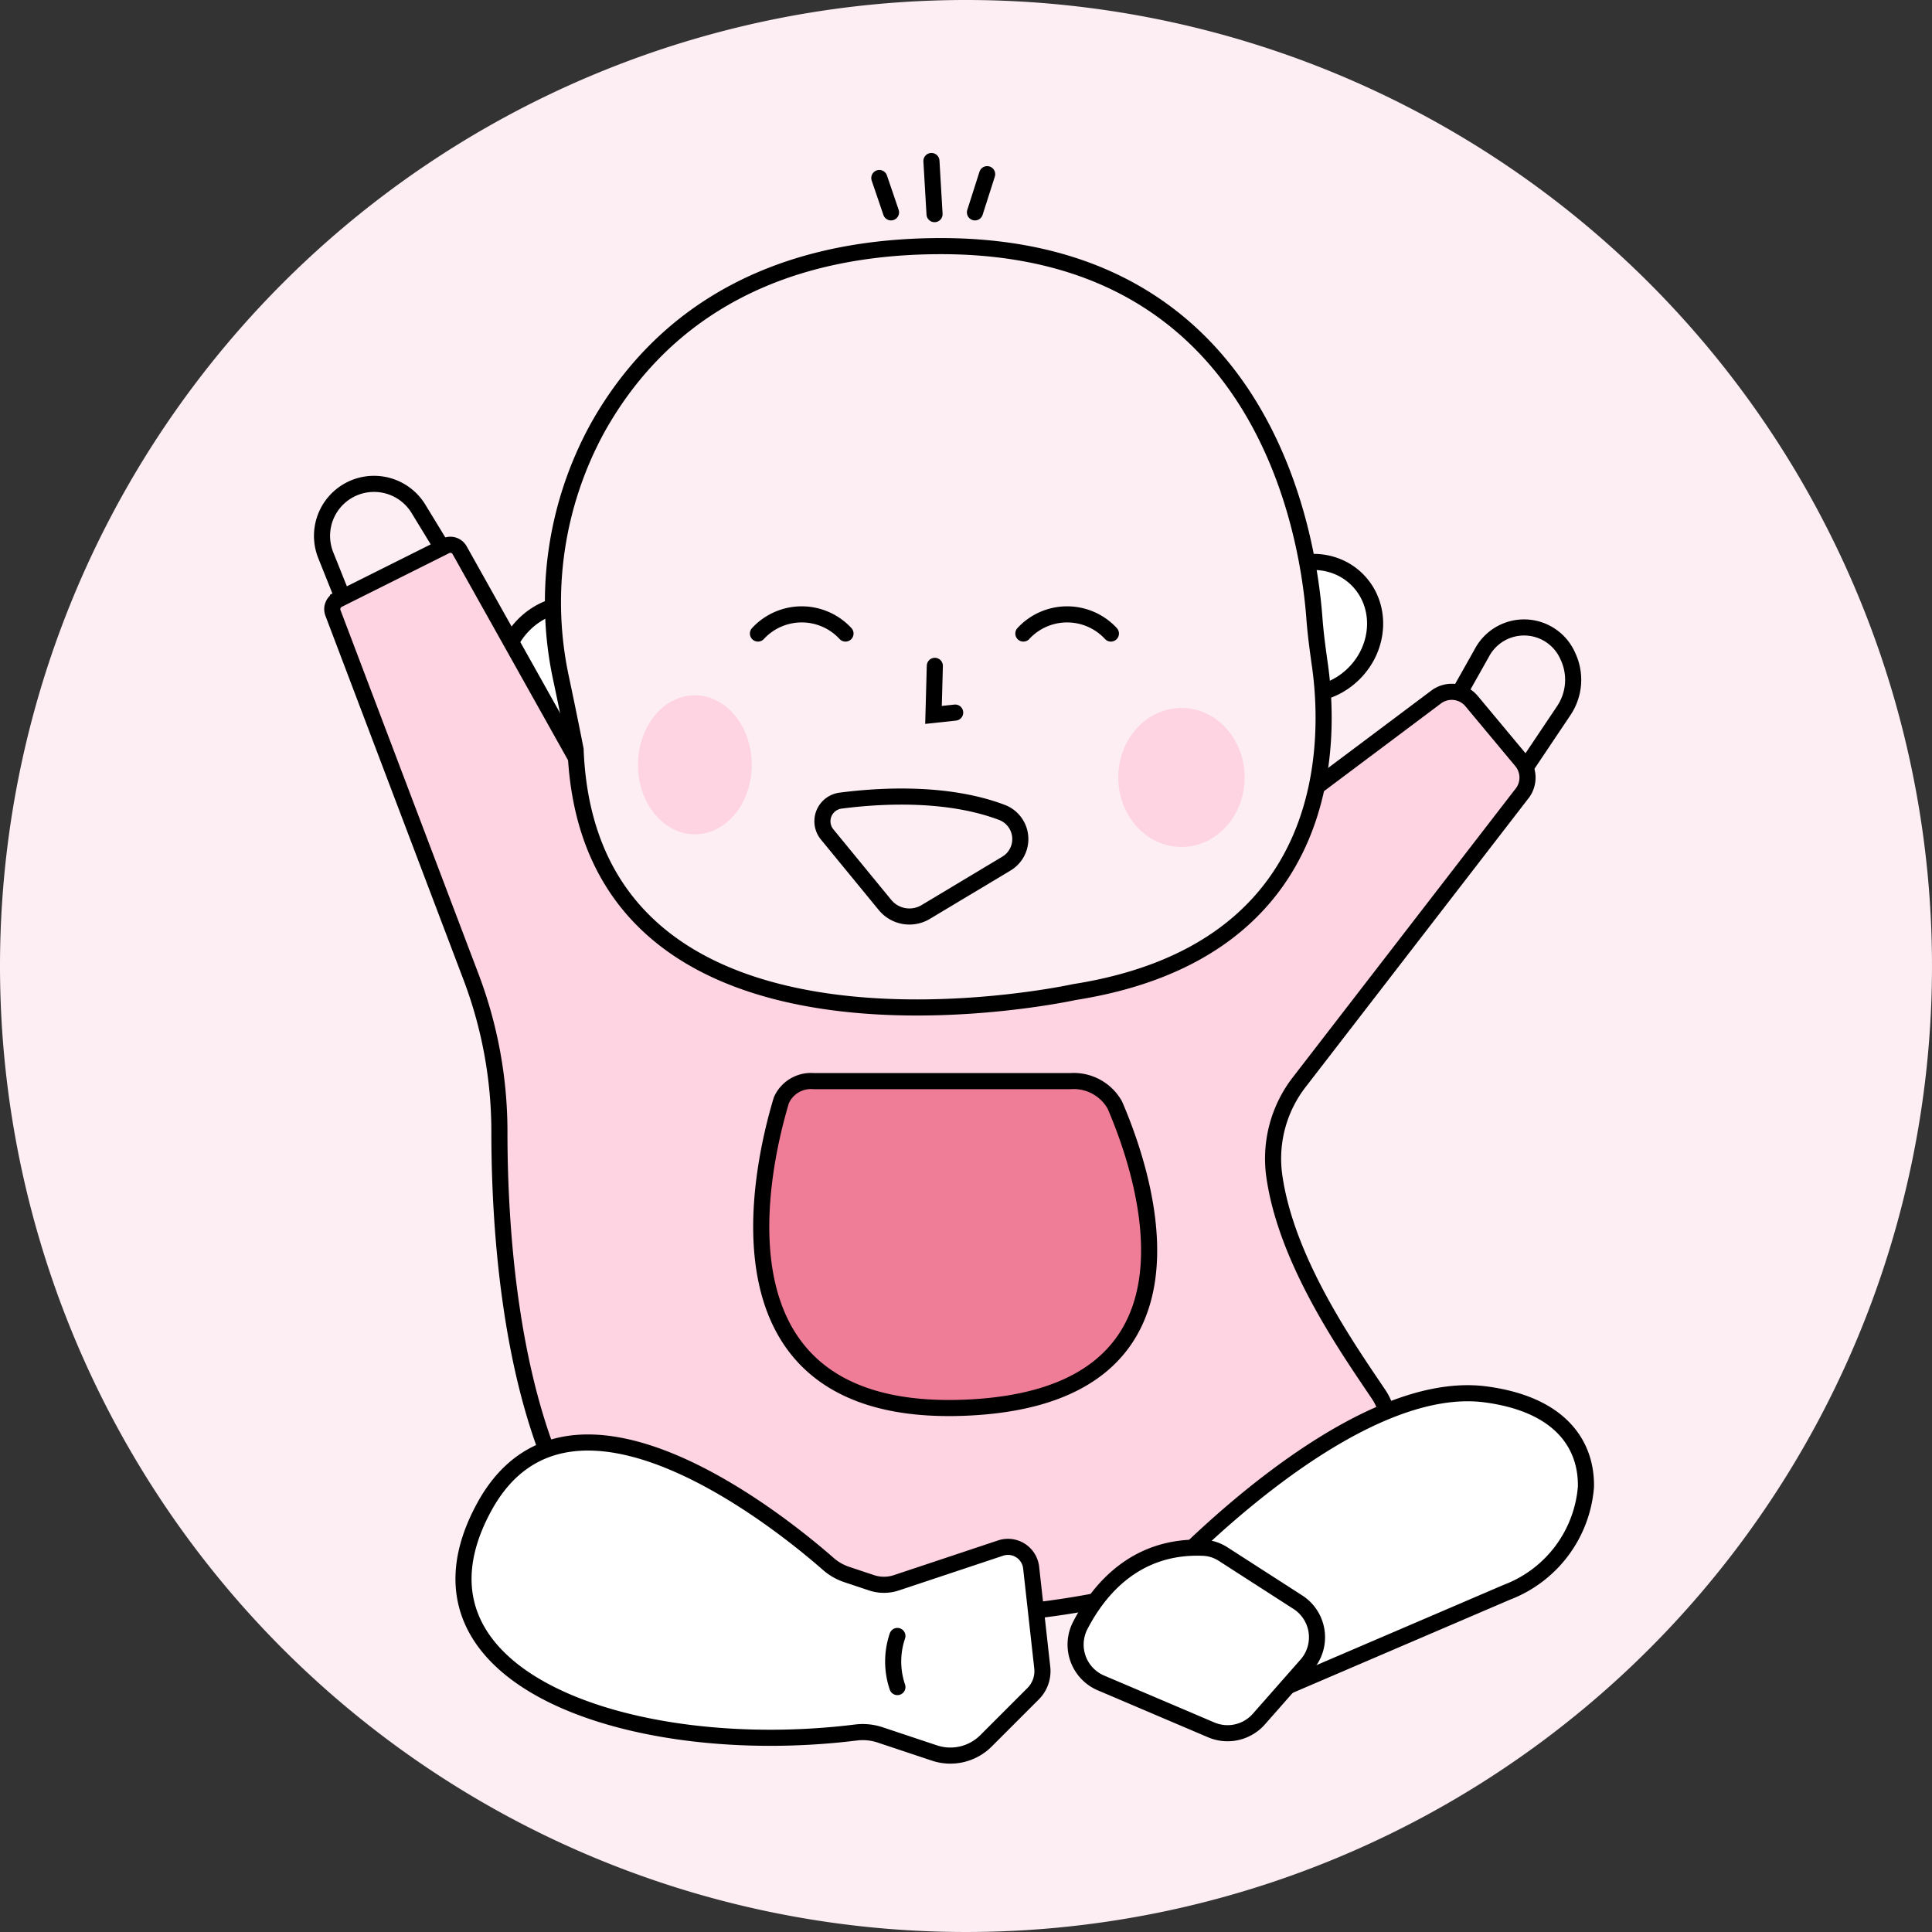 <svg xmlns="http://www.w3.org/2000/svg" width="120" height="120" viewBox="0 0 120 120">
  <rect x="0" y="0" width="120" height="120" fill="#333333" stroke="none"/>
  <g id="Group_5814" data-name="Group 5814" transform="translate(-660 -1524)">
    <path id="Path_10987" data-name="Path 10987" d="M60,0A60,60,0,1,1,0,60,60,60,0,0,1,60,0Z" transform="translate(660 1524)" fill="#fdeef4"/>
    <g id="Group_5853" data-name="Group 5853">
      <g id="Group_5813" data-name="Group 5813" transform="translate(-1641.007 113.613)">
        <ellipse id="Ellipse_166" data-name="Ellipse 166" cx="4.259" cy="3.973" rx="4.259" ry="3.973" transform="translate(2376.479 1449.609) rotate(-45)" fill="#fff" stroke="#000" stroke-linecap="round" stroke-linejoin="round" stroke-width="1"/>
        <ellipse id="Ellipse_167" data-name="Ellipse 167" cx="4.259" cy="3.973" rx="4.259" ry="3.973" transform="translate(2330.54 1452.194) rotate(-45)" fill="#fff" stroke="#000" stroke-linecap="round" stroke-linejoin="round" stroke-width="1"/>
        <line id="Line_177" data-name="Line 177" x1="0.193" y1="3.301" transform="translate(2358.86 1420.387)" fill="#fff" stroke="#000" stroke-linecap="round" stroke-linejoin="round" stroke-width="1"/>
        <line id="Line_178" data-name="Line 178" x1="0.727" y1="2.135" transform="translate(2355.623 1421.443)" fill="#fff" stroke="#000" stroke-linecap="round" stroke-linejoin="round" stroke-width="1"/>
        <path id="Path_10618" data-name="Path 10618" d="M2412.2,1458.6l-2.1,3.731,4.136,4.406,3.068-4.574a3.43,3.43,0,0,0,.246-3.344h0A2.966,2.966,0,0,0,2412.2,1458.6Z" transform="translate(-19.153 -7.66)" fill="none" stroke="#000" stroke-linecap="round" stroke-linejoin="round" stroke-width="1"/>
        <path id="Path_10619" data-name="Path 10619" d="M2329.464,1451.252l-2.467-4.045a3.231,3.231,0,0,0-5.2-.433h0a3.231,3.231,0,0,0-.557,3.315l1.776,4.44a3.231,3.231,0,0,0,4.6,1.605l.691-.394A3.232,3.232,0,0,0,2329.464,1451.252Z" transform="translate(0 -5.218)" fill="none" stroke="#000" stroke-linecap="round" stroke-linejoin="round" stroke-width="1"/>
        <path id="Path_10620" data-name="Path 10620" d="M2368.29,1476.5l-25.261-1.943-13.3-23.743a.656.656,0,0,0-.866-.266l-6.681,3.34a.658.658,0,0,0-.32.821l8.58,22.62a27.129,27.129,0,0,1,1.759,9.62c0,7.663,1.059,22.725,8.883,28.415,0,0,31.281,7.283,45.405-7.974a3.328,3.328,0,0,0,.339-4.116c-1.835-2.742-5.784-8.284-6.51-13.686a7.761,7.761,0,0,1,1.583-5.76l13.878-17.981a1.611,1.611,0,0,0-.093-1.938l-3.1-3.72a1.61,1.61,0,0,0-2.2-.257Z" transform="translate(-0.175 -6.254)" fill="#fed3e2" stroke="#000" stroke-width="1"/>
        <line id="Line_179" data-name="Line 179" y1="2.373" x2="0.758" transform="translate(2361.563 1421.205)" fill="#fff" stroke="#000" stroke-linecap="round" stroke-linejoin="round" stroke-width="1"/>
        <path id="Path_10621" data-name="Path 10621" d="M2339.808,1453.8a22.517,22.517,0,0,1,2.262-15.689c3.126-5.576,9.214-11.174,21.06-11.262,20.236-.151,23.054,17.833,23.446,23.082.071.966.2,1.922.335,2.88.648,4.463,1.159,17.79-15.241,20.369,0,0-30.156,6.641-30.981-15.07C2340.687,1458.109,2340.317,1456.2,2339.808,1453.8Z" transform="translate(-3.931 -1.174)" fill="#fdeef4" stroke="#000" stroke-linecap="round" stroke-linejoin="round" stroke-width="1"/>
        <path id="Path_10622" data-name="Path 10622" d="M2369.472,1460.057l-.083,3.048,1.347-.145" transform="translate(-10.401 -8.313)" fill="none" stroke="#000" stroke-linecap="round" stroke-width="1"/>
        <path id="Path_10623" data-name="Path 10623" d="M2355.5,1457.162a3.7,3.7,0,0,1,5.437,0" transform="translate(-7.415 -7.425)" fill="none" stroke="#000" stroke-linecap="round" stroke-width="1"/>
        <path id="Path_10624" data-name="Path 10624" d="M2376.5,1457.162a3.7,3.7,0,0,1,5.437,0" transform="translate(-11.93 -7.425)" fill="none" stroke="#000" stroke-linecap="round" stroke-width="1"/>
        <path id="Path_10625" data-name="Path 10625" d="M2361.735,1470.652c2.492-.322,6.61-.55,10,.725a1.774,1.774,0,0,1,.3,3.184l-5.02,3.01a1.964,1.964,0,0,1-2.527-.439l-3.592-4.379A1.291,1.291,0,0,1,2361.735,1470.652Z" transform="translate(-8.513 -10.537)" fill="none" stroke="#000" stroke-linecap="round" stroke-width="1"/>
        <path id="Path_10626" data-name="Path 10626" d="M2359.715,1492.5h15.962a2.926,2.926,0,0,1,2.746,1.484c1.969,4.569,6.466,18.151-9.287,18.8-16.219.672-12.758-14.664-11.422-19.1A2.008,2.008,0,0,1,2359.715,1492.5Z" transform="translate(-8.173 -14.963)" fill="#f07d98" stroke="#000" stroke-width="1"/>
        <path id="Path_10627" data-name="Path 10627" d="M2356.019,1529.71a3.376,3.376,0,0,1-1.164-.666c-2.72-2.389-16.025-13.319-21.364-3.533-5.85,10.726,9.356,15.709,23.07,14.01a3.423,3.423,0,0,1,1.508.143l3.387,1.129a3.13,3.13,0,0,0,3.2-.756l2.927-2.927a1.982,1.982,0,0,0,.568-1.618l-.691-6.214a1.448,1.448,0,0,0-1.9-1.214l-6.465,2.154a2.446,2.446,0,0,1-1.553,0Z" transform="translate(-2.407 -21.523)" fill="#fff" stroke="#000" stroke-width="1"/>
        <path id="Path_10628" data-name="Path 10628" d="M2387.152,1529.359s11.719-12.825,20.356-11.677c4.679.622,6.277,3.154,6.224,5.755a7.654,7.654,0,0,1-4.92,6.537l-17.2,7.375Z" transform="translate(-14.22 -20.686)" fill="#fff" stroke="#000" stroke-width="1"/>
        <path id="Path_10629" data-name="Path 10629" d="M2380.917,1534.667c1.146-2.222,3.446-5.034,7.7-4.831a2.456,2.456,0,0,1,1.2.405l4.62,2.973a2.593,2.593,0,0,1,.542,3.893l-2.963,3.366a2.593,2.593,0,0,1-2.961.672l-6.844-2.913A2.589,2.589,0,0,1,2380.917,1534.667Z" transform="translate(-12.817 -23.312)" fill="#fff" stroke="#000" stroke-width="1"/>
        <ellipse id="Ellipse_168" data-name="Ellipse 168" cx="3.925" cy="4.318" rx="3.925" ry="4.318" transform="translate(2370.464 1454.358)" fill="#fed3e2"/>
        <ellipse id="Ellipse_169" data-name="Ellipse 169" cx="3.533" cy="4.318" rx="3.533" ry="4.318" transform="translate(2340.633 1453.573)" fill="#fed3e2"/>
        <path id="Path_10635" data-name="Path 10635" d="M2356.746,1512a4.942,4.942,0,0,0,0,3.174" fill="none" stroke="#000" stroke-linecap="round" stroke-width="1"/>
      </g>
    </g>
  </g>
</svg>
